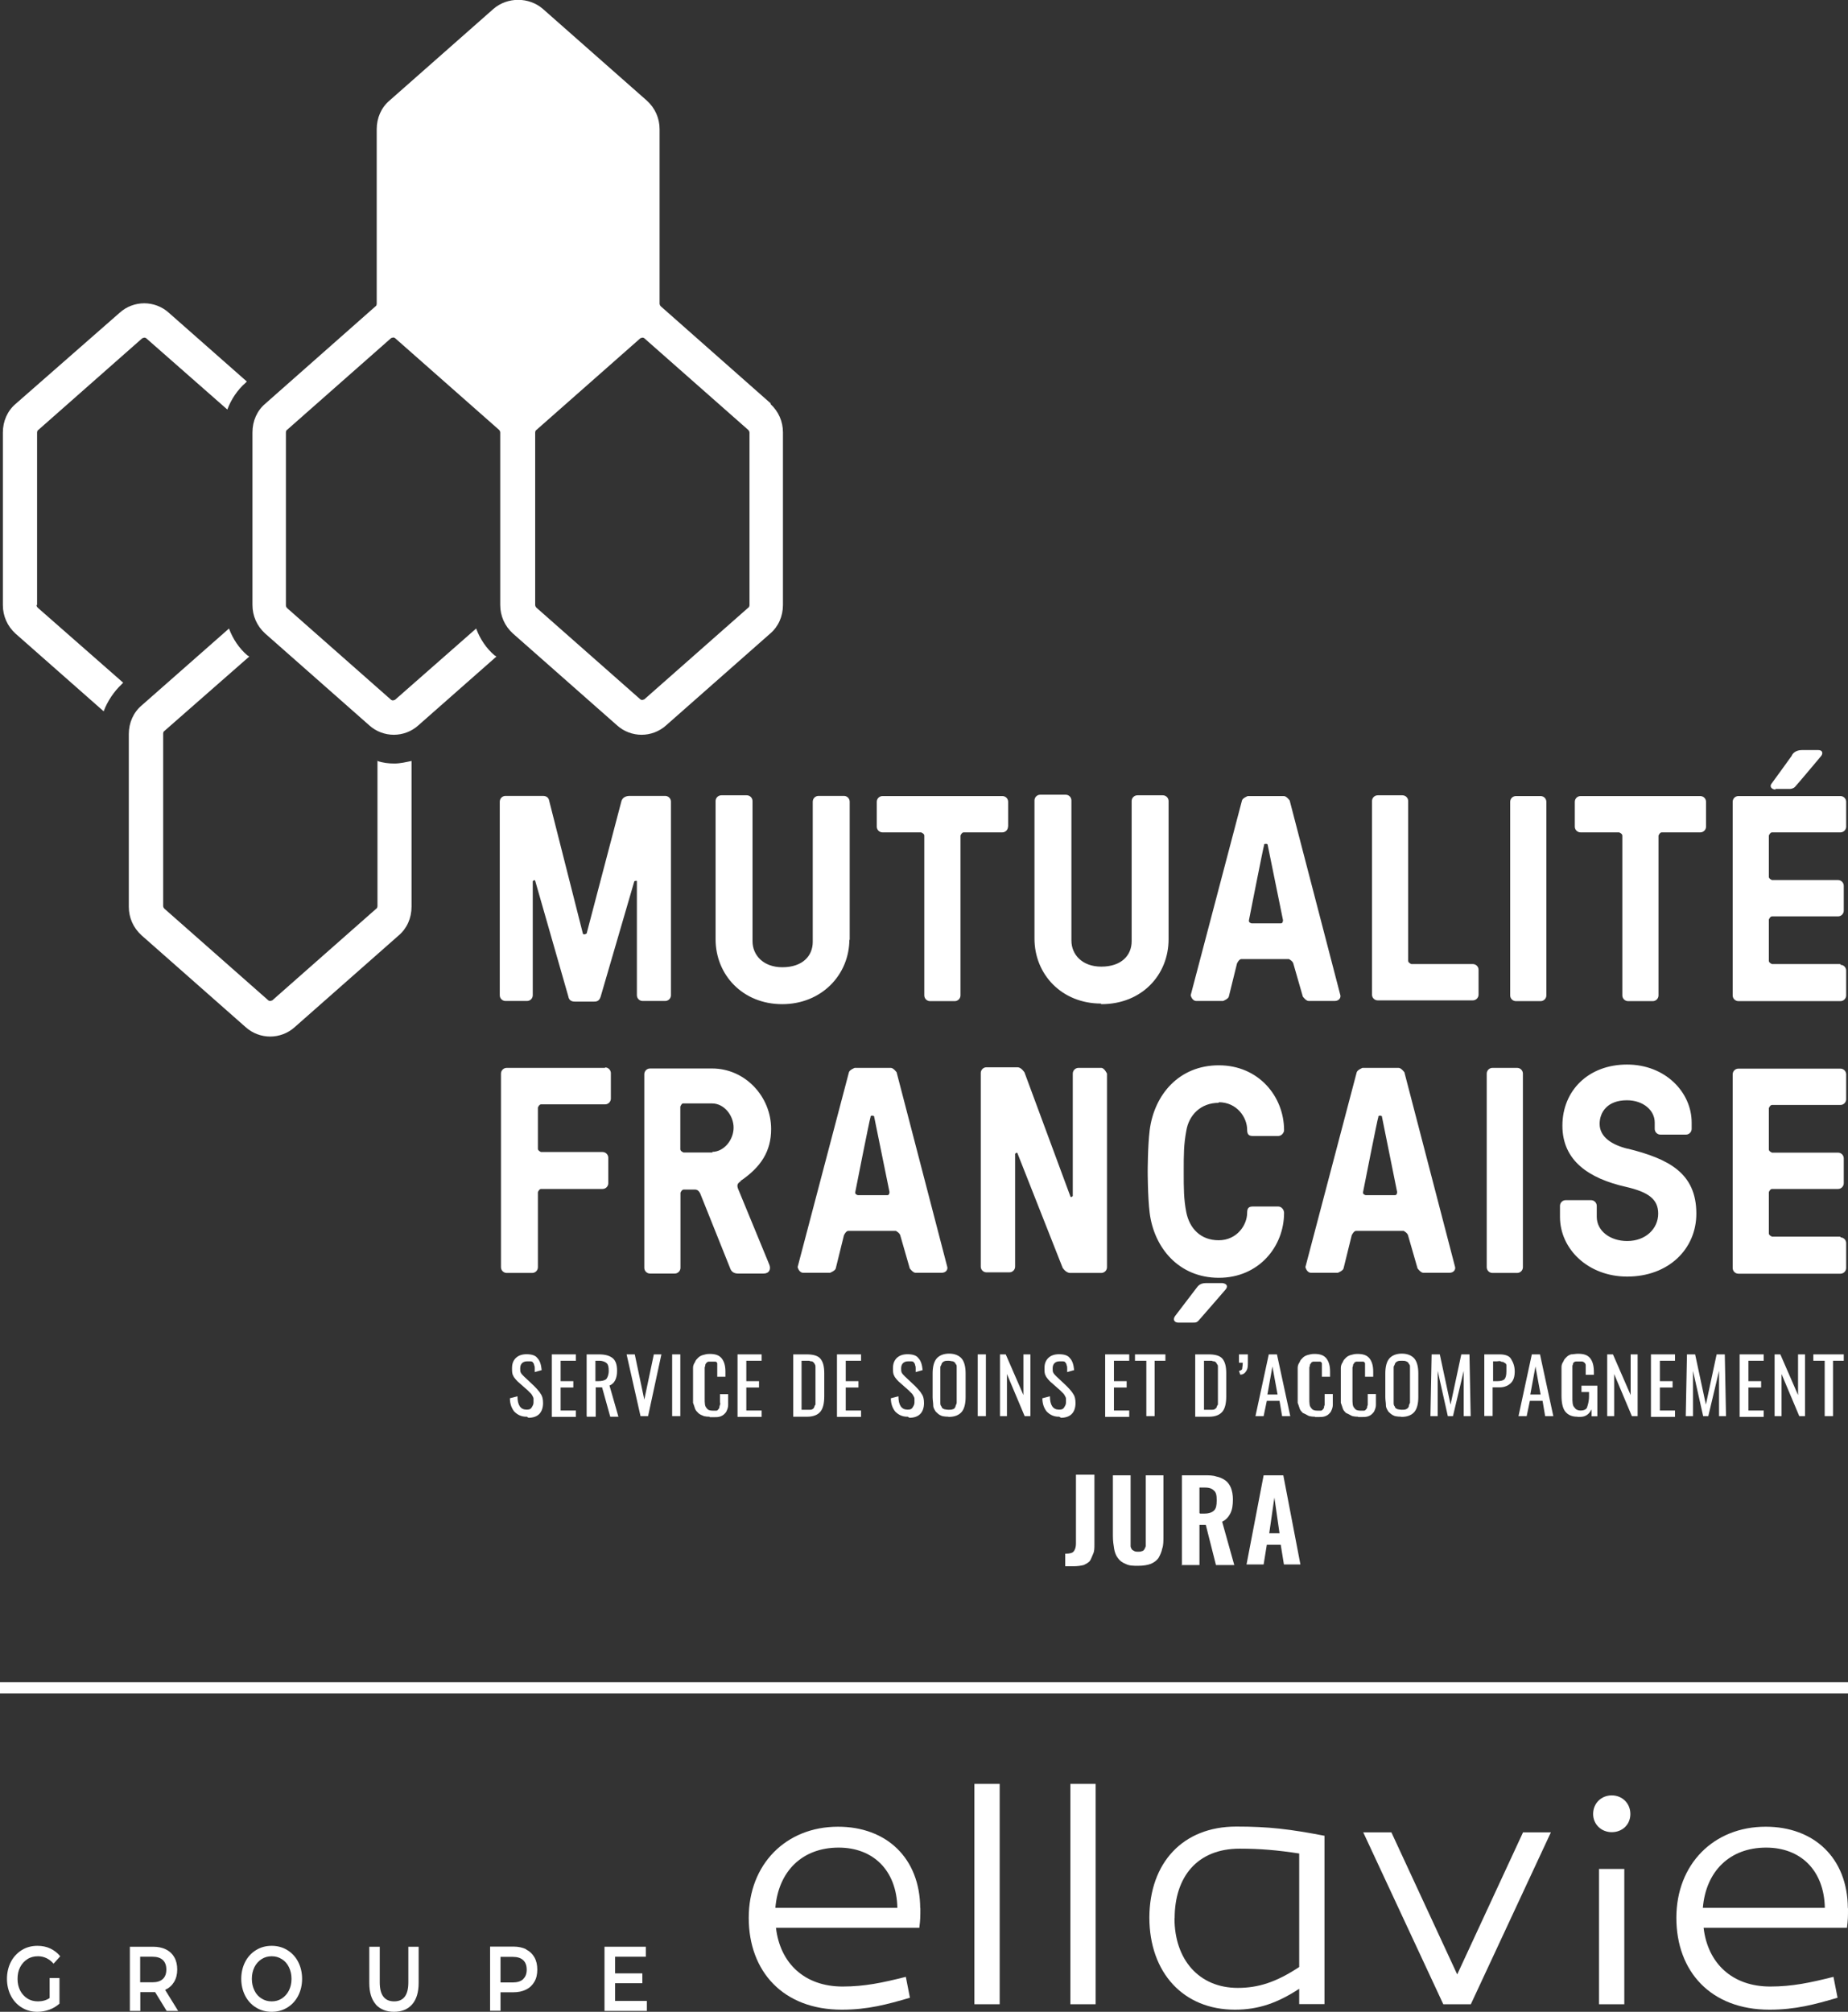 <svg xmlns="http://www.w3.org/2000/svg" id="Calque_1" viewBox="0 0 122.1 132.93" style="&#10;"><rect x="0" y="0" width="122.1" height="132.93" fill="#333333" stroke="none"/><defs><style>.cls-1{fill:#fff;}</style></defs><path class="cls-1" d="M60.81,126.08c0,.57,0,.76-.07,1.3h-9.47c.27,2.34,1.89,3.88,4.4,3.88,1.45,0,2.63-.25,4.18-.64l.27,1.38c-1.5.44-2.78.79-4.5.79-3.88,0-6.15-2.53-6.15-6.07s2.46-6.02,5.9-6.02c3.2,0,5.41,2.07,5.43,5.38ZM51.23,126.06h8.06c-.05-2.48-1.6-3.98-3.88-3.98-2.41,0-3.98,1.57-4.18,3.98Z"/><path class="cls-1" d="M64.38,132.43v-14.56h1.67v14.56h-1.67Z"/><path class="cls-1" d="M70.72,132.43v-14.56h1.67v14.56h-1.67Z"/><path class="cls-1" d="M87.51,121.31v11.11h-1.67v-1.01c-1.43.93-2.68,1.38-4.25,1.38-3.39,0-5.65-2.43-5.65-6.1.02-3.59,2.19-6,5.75-6,2.14,0,3.54.17,5.83.61ZM77.6,126.75c0,2.73,1.62,4.6,4.18,4.6,1.35,0,2.53-.37,4.06-1.38v-7.5c-1.43-.22-2.58-.32-3.93-.32-2.83,0-4.3,1.89-4.3,4.6Z"/><path class="cls-1" d="M90.09,121.07h1.84l4.35,9.39,4.35-9.39h1.84l-5.29,11.36h-1.82l-5.29-11.36Z"/><path class="cls-1" d="M105.26,119.86c0-.71.54-1.23,1.23-1.23s1.23.52,1.23,1.23-.54,1.2-1.23,1.2-1.23-.52-1.23-1.2ZM105.65,132.43v-8.94h1.67v8.94h-1.67Z"/><path class="cls-1" d="M122.1,126.08c0,.57,0,.76-.07,1.3h-9.47c.27,2.34,1.89,3.88,4.4,3.88,1.45,0,2.63-.25,4.18-.64l.27,1.38c-1.5.44-2.78.79-4.5.79-3.88,0-6.15-2.53-6.15-6.07s2.46-6.02,5.9-6.02c3.2,0,5.41,2.07,5.43,5.38ZM112.51,126.06h8.06c-.05-2.48-1.6-3.98-3.88-3.98-2.41,0-3.98,1.57-4.18,3.98Z"/><path class="cls-1" d="M3.27,130.7h.66v1.69c-.19.17-.42.31-.67.4s-.52.14-.79.14c-.38,0-.72-.09-1.03-.28-.31-.19-.55-.45-.72-.78-.17-.33-.26-.71-.26-1.12s.09-.79.26-1.12c.17-.33.42-.59.72-.78.31-.19.65-.28,1.04-.28.31,0,.6.06.85.18s.47.29.65.51l-.44.49c-.28-.32-.63-.49-1.03-.49-.26,0-.5.06-.7.19s-.36.3-.48.53c-.12.23-.17.49-.17.78s.06.54.17.76c.12.23.28.4.48.53.2.13.44.19.7.19.29,0,.55-.07.77-.22v-1.32Z"/><path class="cls-1" d="M11.01,132.87l-.76-1.24s-.08,0-.14,0h-.84v1.24h-.69v-4.24h1.54c.32,0,.61.06.85.18.24.12.42.29.55.52.13.23.19.5.19.81s-.07.59-.21.82c-.14.23-.33.4-.59.52l.86,1.39h-.75ZM10.76,129.51c-.16-.15-.39-.22-.69-.22h-.81v1.69h.81c.3,0,.53-.07.69-.22.16-.15.23-.36.23-.63s-.08-.48-.23-.62Z"/><path class="cls-1" d="M16.92,132.65c-.31-.19-.55-.45-.72-.78-.17-.33-.26-.71-.26-1.12s.09-.79.26-1.12c.17-.33.41-.59.72-.78.31-.19.65-.28,1.03-.28s.72.09,1.03.28c.31.19.55.45.72.78.17.33.26.71.26,1.12s-.09.79-.26,1.12c-.17.33-.41.59-.72.78-.31.19-.65.28-1.03.28s-.72-.09-1.03-.28ZM18.62,132.05c.2-.13.36-.31.47-.53s.17-.48.17-.77-.06-.54-.17-.77c-.11-.23-.27-.41-.47-.53-.2-.13-.42-.19-.67-.19s-.47.06-.67.19-.36.31-.47.53c-.11.23-.17.48-.17.77s.06.54.17.77.27.41.47.53c.2.13.42.19.67.19s.47-.06.67-.19Z"/><path class="cls-1" d="M24.83,132.44c-.29-.33-.43-.8-.43-1.42v-2.39h.69v2.36c0,.83.32,1.25.95,1.25s.94-.42.94-1.25v-2.36h.68v2.39c0,.61-.14,1.09-.43,1.42-.29.33-.69.49-1.2.49s-.92-.17-1.21-.49Z"/><path class="cls-1" d="M34.76,128.81c.24.12.42.29.55.52.13.23.19.5.19.81s-.06.58-.19.8c-.13.23-.31.4-.55.52-.24.12-.52.18-.85.18h-.84v1.22h-.69v-4.24h1.54c.32,0,.61.06.85.18ZM34.57,130.76c.16-.15.23-.35.23-.62s-.08-.48-.23-.62c-.16-.15-.39-.22-.69-.22h-.81v1.69h.81c.3,0,.53-.07.69-.22Z"/><path class="cls-1" d="M42.74,132.21v.66h-2.8v-4.24h2.73v.66h-2.03v1.1h1.8v.65h-1.8v1.17h2.11Z"/><path class="cls-1" d="M50.95,26.68l-7.29-6.44s-.08-.08-.08-.17v-11.53c0-.72-.29-1.39-.84-1.89l-6.87-6.06c-.92-.8-2.35-.8-3.27,0l-6.87,6.06c-.54.46-.84,1.14-.84,1.89v11.53s0,.13-.08.17l-7.29,6.44c-.54.46-.84,1.14-.84,1.89v11.4c0,.72.29,1.39.84,1.89l6.87,6.06c.46.42,1.05.63,1.63.63s1.17-.21,1.63-.63l5.15-4.54-.13-.08c-.54-.46-.96-1.09-1.21-1.77l-5.36,4.71-.13.04s-.08,0-.13-.04l-6.87-6.06s-.08-.08-.08-.17v-11.44s0-.13.08-.17l6.87-6.06.13-.04s.08,0,.13.04l6.87,6.06s.08.08.08.17v11.4c0,.72.29,1.39.84,1.89l6.87,6.06c.46.42,1.05.63,1.63.63s1.17-.21,1.63-.63l6.87-6.06c.54-.46.84-1.14.84-1.89v-11.4c0-.72-.29-1.39-.84-1.89h.04ZM49.52,39.98s0,.13-.08.17l-6.87,6.06-.13.04s-.08,0-.13-.04l-6.87-6.06s-.08-.08-.08-.17v-11.4s0-.13.08-.17l6.87-6.06.13-.04s.08,0,.13.04l6.87,6.06s.08.08.08.17v11.4ZM2.45,39.98v-11.4s0-.13.08-.17l6.87-6.06.13-.04s.08,0,.13.04l5.36,4.71c.25-.67.67-1.3,1.21-1.77l.08-.08-5.15-4.54c-.46-.42-1.05-.63-1.63-.63s-1.17.21-1.63.63l-6.87,6.02c-.54.46-.84,1.14-.84,1.89v11.4c0,.72.29,1.39.84,1.89l5.82,5.13c.25-.67.67-1.3,1.21-1.81l.08-.08-5.65-4.96s-.08-.08-.08-.17h.04ZM24.94,50.24v9.63s0,.13-.08.17l-6.87,6.06-.13.04s-.08,0-.13-.04l-6.87-6.06s-.08-.08-.08-.17v-11.4s0-.13.08-.17l5.61-4.92-.13-.08c-.54-.46-.96-1.09-1.21-1.77l-5.78,5.09c-.54.46-.84,1.14-.84,1.89v11.4c0,.72.29,1.39.84,1.89l6.87,6.06c.46.42,1.05.63,1.63.63s1.17-.21,1.63-.63l6.87-6.06c.54-.46.84-1.14.84-1.89v-9.63c-.38.08-.75.17-1.13.17s-.75-.04-1.13-.17v-.04Z"/><path class="cls-1" d="M43.95,66.14c.21,0,.38-.17.38-.38v-12.79c0-.21-.17-.38-.38-.38h-2.35c-.21,0-.46.08-.54.34l-2.3,8.75s-.21.13-.25,0l-2.22-8.75c-.04-.25-.21-.34-.42-.34h-2.47c-.21,0-.38.17-.38.38v12.79c0,.21.17.38.38.38h1.42c.21,0,.38-.17.38-.38v-7.53s.13-.17.17,0l2.18,7.61c.04.25.21.34.42.34h1.3c.21,0,.34-.08.42-.34l2.22-7.61s.17-.08.17,0v7.53c0,.21.17.38.38.38h1.51ZM56.14,62.1v-9.13c0-.21-.17-.38-.38-.38h-1.68c-.21,0-.38.17-.38.38v9.26c0,.93-.67,1.68-2.01,1.68-1.26,0-1.97-.8-1.97-1.72v-9.26c0-.21-.17-.38-.38-.38h-1.68c-.21,0-.38.17-.38.38v9.13c0,2.36,1.8,4.29,4.4,4.29s4.44-1.94,4.44-4.29v.04ZM72.77,66.35c2.68,0,4.44-1.94,4.44-4.29v-9.13c0-.21-.17-.38-.38-.38h-1.68c-.21,0-.38.17-.38.38v9.26c0,.93-.67,1.68-2.01,1.68-1.26,0-1.97-.8-1.97-1.72v-9.26c0-.21-.17-.38-.38-.38h-1.68c-.21,0-.38.17-.38.38v9.13c0,2.36,1.8,4.29,4.4,4.29v.04ZM66.61,54.62v-1.64c0-.21-.17-.38-.38-.38h-7.92c-.21,0-.38.17-.38.38v1.64c0,.21.17.38.38.38h2.55s.21.08.21.21v10.56c0,.21.17.38.38.38h1.63c.21,0,.38-.17.38-.38v-10.56s.08-.21.21-.21h2.55c.21,0,.38-.17.38-.38ZM112.35,52.6h-7.92c-.21,0-.38.17-.38.38v1.64c0,.21.17.38.38.38h2.55s.21.08.21.21v10.56c0,.21.17.38.38.38h1.63c.21,0,.38-.17.38-.38v-10.56s.08-.21.21-.21h2.55c.21,0,.38-.17.38-.38v-1.64c0-.21-.17-.38-.38-.38ZM88.18,66.14c.29,0,.42-.21.38-.38l-3.35-12.87s-.21-.29-.38-.29h-2.39s-.34.13-.38.29l-3.39,12.87s.08.38.38.38h1.76s.34-.13.38-.29l.54-2.19s.13-.29.29-.29h3.14s.25.13.29.29l.63,2.19s.21.29.38.29h1.72ZM84.62,61.01h-1.93s-.21-.04-.17-.21c0,0,.96-4.88,1-4.96,0-.04,0-.08.08-.08h.08s.08,0,.08.08l1.01,4.96s0,.21-.13.21h-.04ZM97.31,63.7h-4.06s-.21-.08-.21-.21v-10.56c0-.21-.17-.38-.38-.38h-1.63c-.21,0-.38.17-.38.38v12.79c0,.21.17.38.38.38h6.28c.21,0,.38-.17.38-.38v-1.64c0-.21-.17-.38-.38-.38ZM101.79,52.6h-1.63c-.21,0-.38.17-.38.38v12.79c0,.21.17.38.38.38h1.63c.21,0,.38-.17.38-.38v-12.79c0-.21-.17-.38-.38-.38ZM100.24,70.56h-1.63c-.21,0-.38.17-.38.38v12.79c0,.21.17.38.38.38h1.63c.21,0,.38-.17.38-.38v-12.79c0-.21-.17-.38-.38-.38ZM121.6,63.7h-4.52s-.21-.08-.21-.21v-2.73s.08-.21.21-.21h4.36c.21,0,.38-.17.38-.38v-1.64c0-.21-.17-.38-.38-.38h-4.36s-.21-.08-.21-.21v-2.73s.08-.21.21-.21h4.52c.21,0,.38-.17.38-.38v-1.64c0-.21-.17-.38-.38-.38h-6.74c-.21,0-.38.17-.38.38v12.79c0,.21.17.38.38.38h6.74c.21,0,.38-.17.38-.38v-1.64c0-.21-.17-.38-.38-.38v-.04ZM121.6,81.71h-4.52s-.21-.08-.21-.21v-2.73s.08-.21.21-.21h4.36c.21,0,.38-.17.38-.38v-1.64c0-.21-.17-.38-.38-.38h-4.36s-.21-.08-.21-.21v-2.73s.08-.21.21-.21h4.52c.21,0,.38-.17.38-.38v-1.64c0-.21-.17-.38-.38-.38h-6.74c-.21,0-.38.17-.38.38v12.79c0,.21.17.38.38.38h6.74c.21,0,.38-.17.38-.38v-1.64c0-.21-.17-.38-.38-.38v-.04ZM39.97,70.56h-6.49c-.21,0-.38.17-.38.38v12.79c0,.21.17.38.38.38h1.68c.21,0,.38-.17.38-.38v-4.96s.08-.21.21-.21h4.06c.21,0,.38-.17.38-.38v-1.68c0-.21-.17-.38-.38-.38h-4.06s-.21-.08-.21-.21v-2.73s.08-.21.21-.21h4.23c.21,0,.38-.17.38-.38v-1.68c0-.21-.17-.38-.38-.38v.04ZM48.9,78.05c1.38-.93,2.05-1.98,2.05-3.45,0-2.15-1.72-4-3.9-4h-4.1c-.21,0-.38.17-.38.38v12.79c0,.21.17.38.38.38h1.63c.21,0,.38-.17.38-.38v-4.96s.08-.21.21-.21h.75c.21,0,.29.17.34.25l1.97,4.92c.08.25.25.38.54.38h1.68c.38,0,.5-.29.38-.59l-2.01-4.88c-.13-.29-.17-.46.13-.63h-.04ZM47.09,76.15h-1.93s-.21-.08-.21-.21v-2.82s.08-.21.17-.21h1.93c.8,0,1.42.8,1.42,1.6s-.63,1.6-1.42,1.6l.04.04ZM117.29,52.13h.96s.21,0,.34-.13c.13-.13,1.68-1.98,1.68-1.98.21-.21.17-.46-.13-.46h-1.09c-.42,0-.63.25-.67.38,0,0-1.21,1.68-1.34,1.85-.13.17,0,.38.29.38l-.04-.04ZM80.77,84.78h-1.09c-.42,0-.54.21-.67.38-.13.17-1.38,1.81-1.38,1.81-.17.25,0,.42.21.42h1c.17,0,.25,0,.42-.21.29-.34,1.55-1.77,1.72-1.98.17-.21.08-.38-.21-.42ZM80.52,72.83c1.21,0,1.88,1.01,1.88,1.81,0,.34.13.42.38.42h1.68c.21,0,.38-.21.38-.38,0-2.23-1.68-4.29-4.31-4.29s-4.27,1.94-4.57,4.29c-.13,1.05-.13,2.73-.13,2.73,0,0,0,1.68.13,2.73.29,2.31,1.93,4.29,4.57,4.29s4.31-2.06,4.31-4.29c0-.21-.17-.42-.38-.42h-1.68c-.25,0-.38.08-.38.42,0,.8-.67,1.81-1.88,1.81s-1.93-.8-2.14-1.85c-.17-.88-.17-1.56-.17-2.69s0-1.77.17-2.69c.17-1.05.96-1.85,2.14-1.85v-.04ZM72.77,70.56h-1.51c-.21,0-.38.17-.38.38v8.08s-.13.17-.17,0l-3.02-8.16s-.21-.34-.46-.34h-2.05c-.21,0-.38.17-.38.38v12.79c0,.21.17.38.38.38h1.51c.21,0,.38-.17.38-.38v-7.45s.13-.17.17,0l2.97,7.53s.21.34.5.34h2.05c.21,0,.38-.17.38-.38v-12.79s-.17-.38-.38-.38ZM107.53,75.9c-1.01-.25-1.84-.76-1.84-1.64,0-.76.5-1.56,1.8-1.56,1.09,0,1.84.67,1.84,1.47v.42c0,.21.17.38.38.38h1.68c.21,0,.38-.17.38-.38v-.42c0-1.98-1.72-3.83-4.27-3.83s-4.27,1.72-4.27,4.04,1.76,3.49,4.19,4.04c1.47.34,2.14.8,2.14,1.77s-.8,1.81-2.05,1.81c-1.13,0-2.01-.67-2.01-1.6v-.72c0-.21-.17-.38-.38-.38h-1.67c-.21,0-.38.17-.38.38v.72c0,2.15,1.88,3.95,4.44,3.95,2.72,0,4.57-1.81,4.57-4.16,0-2.69-1.84-3.62-4.52-4.29ZM59.24,70.85s-.21-.29-.38-.29h-2.39s-.34.13-.38.29l-3.39,12.87s.08.38.38.38h1.76s.34-.13.38-.29l.54-2.19s.13-.29.29-.29h3.14s.25.13.29.29l.63,2.19s.21.29.38.29h1.72c.29,0,.42-.21.38-.38l-3.35-12.87ZM58.61,78.97h-1.93s-.21-.04-.17-.21c0,0,.96-4.88,1.01-4.96,0-.04,0-.08.08-.08h.08s.08,0,.08.08l1.01,4.96s0,.21-.13.21h-.04ZM92.79,70.85s-.21-.29-.38-.29h-2.39s-.33.13-.38.29l-3.39,12.87s.08.38.38.38h1.76s.34-.13.38-.29l.54-2.19s.13-.29.29-.29h3.14s.25.13.29.29l.63,2.19s.21.29.38.29h1.72c.29,0,.42-.21.38-.38l-3.35-12.87ZM92.16,78.97h-1.93s-.21-.04-.17-.21c0,0,.96-4.88,1.01-4.96,0-.04,0-.08.08-.08h.08s.08,0,.08.08l1,4.96s0,.21-.13.21h-.04Z"/><path class="cls-1" d="M34.78,93.61c-.34,0-.59-.13-.8-.34-.17-.21-.29-.5-.29-.88l.5-.13c0,.59.21.88.59.88.13,0,.25,0,.34-.13.08-.13.13-.21.13-.34v-.25c0-.08-.04-.13-.08-.21-.04-.08-.08-.13-.13-.17-.04-.04-.08-.08-.17-.17l-.67-.59s-.25-.25-.29-.38c-.08-.13-.08-.29-.08-.5,0-.29.08-.5.25-.67s.42-.25.71-.25c.34,0,.59.08.71.25.17.17.25.42.29.8l-.46.13v-.25c0-.08,0-.13-.04-.21,0-.08-.04-.13-.08-.17,0-.04-.08-.08-.17-.08h-.21c-.29,0-.46.17-.46.46,0,.13,0,.21.04.29.04.08.13.17.21.25l.67.63s.34.34.42.5c.13.17.17.38.17.63,0,.29-.08.55-.25.72-.17.17-.42.25-.71.25l-.13-.08Z"/><path class="cls-1" d="M36.46,93.57v-4.08h1.59v.42h-1.01v1.35h.84v.42h-.84v1.52h1.01v.42h-1.59v-.04Z"/><path class="cls-1" d="M38.76,93.57v-4.08h.8c.42,0,.71.08.92.25.21.17.29.46.29.84,0,.5-.17.84-.5.97l.59,2.06h-.54l-.54-1.94h-.42v1.94h-.59v-.04ZM39.3,91.26h.21c.25,0,.42-.04.54-.13.08-.08.17-.29.17-.55s-.04-.42-.13-.5c-.08-.08-.25-.17-.5-.17h-.25v1.35h-.04Z"/><path class="cls-1" d="M42.32,93.57l-.92-4.08h.54l.63,2.99.63-2.99h.5l-.88,4.08h-.5Z"/><path class="cls-1" d="M44.41,93.57v-4.08h.54v4.08h-.54Z"/><path class="cls-1" d="M46.88,93.61s-.34,0-.46-.08c-.13-.04-.25-.13-.29-.17-.08-.08-.17-.17-.21-.29-.04-.13-.08-.25-.13-.38v-2.31c0-.13.04-.25.13-.38.04-.13.13-.21.21-.29.08-.08.17-.13.29-.17.13-.04.29-.08.46-.08.38,0,.63.08.8.29.17.21.25.5.25.88v.34h-.54v-.88s0-.04-.04-.08c0,0-.04-.04-.08-.04h-.46s-.13.04-.13.08c0,0-.08.08-.08.13s0,.08-.04.17v2.06c0,.29,0,.51.13.63.08.13.21.17.42.17h.21q.08,0,.13-.08s.08-.08.08-.13c0,0,0-.08.04-.17.04-.08,0-.13,0-.21v-.5h.54v.72c0,.13-.04.25-.08.34-.04.13-.13.21-.17.25-.08.08-.17.13-.29.17-.13.04-.25.04-.42.04h-.25Z"/><path class="cls-1" d="M48.73,93.57v-4.08h1.59v.42h-1.01v1.35h.84v.42h-.84v1.52h1.01v.42h-1.59v-.04Z"/><path class="cls-1" d="M52.41,93.57v-4.08h.88c.42,0,.75.08.92.29.17.21.25.5.25.97v1.51c0,.46-.08.8-.25,1.01-.17.21-.46.34-.88.34h-.92v-.04ZM52.96,93.15h.54c.08,0,.13,0,.17-.04.04,0,.08-.04.13-.13,0-.04.04-.13.08-.17v-2.48c0-.08,0-.13-.04-.17,0-.04-.04-.08-.08-.13-.04-.04-.08-.08-.13-.08s-.08,0-.17-.04h-.5v3.24Z"/><path class="cls-1" d="M55.3,93.57v-4.08h1.59v.42h-1.01v1.35h.84v.42h-.84v1.52h1.01v.42h-1.59v-.04Z"/><path class="cls-1" d="M59.95,93.61c-.34,0-.59-.13-.8-.34-.17-.21-.29-.5-.29-.88l.5-.13c0,.59.21.88.59.88.13,0,.25,0,.34-.13.08-.13.13-.21.13-.34v-.25c0-.08-.04-.13-.08-.21-.04-.08-.08-.13-.13-.17s-.08-.08-.17-.17l-.67-.59s-.25-.25-.29-.38c-.08-.13-.08-.29-.08-.5,0-.29.08-.5.25-.67s.42-.25.71-.25c.34,0,.59.08.71.25.17.17.25.42.29.8l-.46.13v-.25c0-.08,0-.13-.04-.21,0-.08-.04-.13-.08-.17,0-.04-.08-.08-.17-.08h-.21c-.29,0-.46.17-.46.46,0,.13,0,.21.04.29.04.08.13.17.21.25l.67.63s.34.34.42.5c.13.17.17.38.17.63,0,.29-.08.55-.25.72-.17.17-.42.25-.71.25l-.13-.08Z"/><path class="cls-1" d="M62.67,93.61s-.38,0-.5-.08c-.13-.04-.25-.17-.34-.25-.08-.13-.17-.25-.17-.42s-.04-.34-.04-.55v-1.56c0-.42.08-.76.25-.97.17-.21.46-.34.84-.34s.67.13.84.34c.17.21.25.55.25.97v1.56c0,.42-.08.76-.25.97-.17.21-.46.34-.84.34h-.04ZM62.38,93.11s.17.04.29.04.21,0,.29-.04c.08,0,.13-.08.17-.17,0-.08.08-.17.08-.25v-2.36c0-.08,0-.17-.08-.21,0-.08-.08-.13-.17-.17-.08,0-.17-.04-.29-.04s-.21,0-.29.04c-.08.04-.13.08-.17.17,0,.08-.08.13-.08.21v2.36c0,.08,0,.17.08.25,0,.08.08.13.17.17Z"/><path class="cls-1" d="M64.6,93.57v-4.08h.54v4.08h-.54Z"/><path class="cls-1" d="M66.07,93.57v-4.08h.38l1.17,2.69v-2.69h.46v4.08h-.38l-1.17-2.78v2.78h-.46Z"/><path class="cls-1" d="M69.96,93.61c-.34,0-.59-.13-.8-.34-.17-.21-.29-.5-.29-.88l.5-.13c0,.59.21.88.59.88.13,0,.25,0,.34-.13.08-.13.13-.21.13-.34v-.25c0-.08-.04-.13-.08-.21-.04-.08-.08-.13-.13-.17-.04-.04-.08-.08-.17-.17l-.67-.59s-.25-.25-.29-.38c-.08-.13-.08-.29-.08-.5,0-.29.08-.5.25-.67.17-.17.42-.25.71-.25.34,0,.59.08.71.25.17.17.25.42.29.8l-.46.13v-.25c0-.08,0-.13-.04-.21,0-.08-.04-.13-.08-.17,0-.04-.08-.08-.17-.08h-.21c-.29,0-.46.17-.46.46,0,.13,0,.21.04.29.04.08.13.17.21.25l.67.63s.34.34.42.5c.13.17.17.38.17.63,0,.29-.08.55-.25.72s-.42.25-.71.25l-.13-.08Z"/><path class="cls-1" d="M73.02,93.57v-4.08h1.59v.42h-1.01v1.35h.84v.42h-.84v1.52h1.01v.42h-1.59v-.04Z"/><path class="cls-1" d="M75.74,93.57v-3.66h-.75v-.42h2.01v.42h-.71v3.66h-.54Z"/><path class="cls-1" d="M78.97,93.57v-4.08h.88c.42,0,.75.08.92.29.17.21.25.5.25.97v1.51c0,.46-.08.8-.25,1.01-.17.21-.46.34-.88.34h-.92v-.04ZM79.55,93.15h.54s.13,0,.17-.04c0,0,.08-.04.13-.13,0-.04.04-.13.08-.17v-2.48c0-.08,0-.13-.04-.17-.04-.04-.04-.08-.08-.13,0,0-.08-.08-.13-.08s-.08,0-.17-.04h-.5v3.24Z"/><path class="cls-1" d="M81.94,90.8l-.08-.21s.17-.04.21-.13c0-.08.04-.21.04-.42h-.25v-.55h.59v.5c0,.25,0,.46-.13.63-.08.13-.21.21-.38.21v-.04Z"/><path class="cls-1" d="M82.95,93.57l.88-4.08h.54l.88,4.08h-.54l-.17-1.01h-.84l-.21,1.01h-.54ZM83.74,92.14h.67l-.34-1.85-.33,1.85Z"/><path class="cls-1" d="M86.88,93.61s-.34,0-.46-.08c-.13-.08-.25-.13-.34-.17-.08-.08-.17-.17-.21-.29-.04-.13-.08-.25-.13-.38v-2.31c0-.13.04-.25.13-.38.04-.13.13-.21.21-.29.08-.08.17-.13.29-.17.13-.04.29-.08.46-.08.38,0,.63.08.8.29.17.21.25.5.25.88v.34h-.54v-.88s0-.04-.04-.08c0,0-.04-.04-.08-.04h-.46s-.13.04-.13.08-.08.08-.08.13,0,.08-.04.17v2.06c0,.29,0,.51.13.63.08.13.21.17.42.17h.21s.08,0,.13-.08c0,0,.08-.08.08-.13s0-.08.04-.17v-.72h.54v.72c0,.13-.04.25-.08.34-.04.13-.13.21-.17.25-.08.08-.17.13-.29.17-.13.04-.25.04-.42.04h-.21Z"/><path class="cls-1" d="M89.73,93.61s-.34,0-.46-.08c-.13-.08-.25-.13-.34-.17-.08-.08-.17-.17-.21-.29-.04-.13-.08-.25-.13-.38v-2.31c0-.13.04-.25.13-.38.04-.13.13-.21.21-.29.08-.08.17-.13.29-.17.13-.04.29-.08.46-.08.38,0,.63.08.8.29.17.21.25.5.25.88v.34h-.54v-.88s0-.04-.04-.08c0,0-.04-.04-.08-.04h-.46s-.13.04-.13.08-.08.08-.08.13,0,.08-.04.17v2.06c0,.29,0,.51.13.63.08.13.21.17.42.17h.21s.08,0,.13-.08c0,0,.08-.08.08-.13s0-.08.04-.17v-.72h.54v.72c0,.13-.04.25-.08.34-.04.13-.13.21-.17.25-.08.08-.17.13-.29.17-.13.04-.25.04-.42.04h-.21Z"/><path class="cls-1" d="M92.58,93.61s-.38,0-.5-.08c-.13-.04-.25-.17-.34-.25-.08-.13-.17-.25-.17-.42s-.04-.34-.04-.55v-1.56c0-.42.08-.76.25-.97.17-.21.46-.34.84-.34s.67.13.84.34c.17.21.25.55.25.97v1.56c0,.42-.08.76-.25.97-.17.21-.46.34-.84.34h-.04ZM92.33,93.11s.17.04.29.04.21,0,.29-.04c.08-.04.13-.08.17-.17,0-.08.04-.17.08-.25v-2.36c0-.08,0-.17-.08-.21,0-.08-.08-.13-.17-.17-.08-.04-.17-.04-.29-.04s-.21,0-.29.04c-.08.04-.13.08-.17.17,0,.08-.08.13-.08.21v2.36c0,.08,0,.17.08.25,0,.08.08.13.17.17Z"/><path class="cls-1" d="M94.51,93.57l.08-4.08h.54l.71,3.32.71-3.32h.54l.08,4.08h-.46v-2.99l-.71,2.99h-.34l-.67-2.99v2.99h-.5Z"/><path class="cls-1" d="M98.07,93.57v-4.08h1.01c.33,0,.63.08.75.29.13.21.25.46.25.84,0,.34-.08.59-.25.76-.17.17-.42.29-.75.29h-.46v1.89h-.54ZM98.65,91.26h.25c.25,0,.42-.04.5-.13.08-.08.13-.25.13-.51v-.42s0-.08-.08-.13q-.08-.04-.13-.08s-.13,0-.17-.04c-.04-.04-.17,0-.25,0h-.25v1.35-.04Z"/><path class="cls-1" d="M100.33,93.57l.88-4.08h.54l.88,4.08h-.54l-.17-1.01h-.84l-.21,1.01h-.54ZM101.12,92.14h.67l-.34-1.85-.34,1.85Z"/><path class="cls-1" d="M104.22,93.61c-.38,0-.63-.13-.8-.34-.17-.21-.25-.59-.25-1.05v-1.89c0-.13.04-.25.13-.38.04-.13.13-.21.21-.29.08-.08.17-.13.29-.17.13,0,.29-.04.46-.04.38,0,.63.08.8.29.17.21.25.5.25.93v.17h-.54v-.63c0-.08-.04-.13-.08-.17,0,0-.08-.08-.17-.08h-.38s-.08,0-.13.04c0,0-.08.04-.08.13,0,.04-.04.08-.04.13v2.06c0,.29,0,.55.13.67.08.13.21.21.42.21s.38-.08.42-.21c.04-.13.13-.38.13-.72v-.29h-.5v-.42h1.05v2.02h-.38v-.46c-.17.34-.42.5-.75.5h-.17Z"/><path class="cls-1" d="M106.19,93.57v-4.08h.38l1.17,2.69v-2.69h.46v4.08h-.38l-1.17-2.78v2.78h-.46Z"/><path class="cls-1" d="M109.08,93.57v-4.08h1.59v.42h-1v1.35h.84v.42h-.84v1.52h1v.42h-1.59v-.04Z"/><path class="cls-1" d="M111.38,93.57l.08-4.08h.54l.71,3.32.71-3.32h.54l.08,4.08h-.46v-2.99l-.71,2.99h-.34l-.67-2.99v2.99h-.5Z"/><path class="cls-1" d="M114.94,93.57v-4.08h1.59v.42h-1.01v1.35h.84v.42h-.84v1.52h1.01v.42h-1.59v-.04Z"/><path class="cls-1" d="M117.25,93.57v-4.08h.38l1.17,2.69v-2.69h.46v4.08h-.38l-1.17-2.78v2.78h-.46Z"/><path class="cls-1" d="M120.56,93.57v-3.66h-.75v-.42h2.01v.42h-.71v3.66h-.59.04Z"/><path class="cls-1" d="M70.38,103.5v-.84c.29,0,.46-.04.54-.13.08-.08.17-.25.17-.55v-4.54h1.22v4.59c0,.25,0,.46-.08.63-.08.17-.13.34-.21.46s-.25.21-.42.29c-.17.04-.38.08-.67.08h-.59.04Z"/><path class="cls-1" d="M75.2,103.46c-.34,0-.59,0-.84-.13-.21-.08-.38-.21-.5-.38-.13-.17-.21-.38-.25-.63-.04-.25-.08-.5-.08-.84v-4h1.17v4.67c0,.08.04.17.08.21,0,.04.08.08.17.13.08.04.17.04.25.04s.17,0,.25-.04c.08,0,.13-.08.17-.13,0-.04.08-.13.08-.21v-4.67h1.17v4c0,.34,0,.63-.08.84-.04.21-.13.42-.25.63-.13.17-.29.29-.5.38-.21.08-.5.13-.84.13Z"/><path class="cls-1" d="M78.09,103.37v-5.89h1.47c.29,0,.59,0,.8.08.21.04.42.13.59.25s.29.29.38.5c.08.21.13.46.13.76,0,.38-.04.67-.17.93-.13.25-.29.42-.54.55l.8,2.86h-1.21l-.67-2.65h-.42v2.65h-1.21l.08-.04ZM79.3,100.01h.29c.29,0,.5-.08.63-.21.13-.13.17-.34.17-.67s-.04-.51-.17-.63c-.13-.13-.29-.21-.59-.21h-.38v1.68l.04.04Z"/><path class="cls-1" d="M82.36,103.37l1.13-5.89h1.3l1.13,5.89h-1.09l-.21-1.3h-.92l-.21,1.3h-1.13ZM83.83,101.31h.71l-.34-2.36-.34,2.36h-.04Z"/><rect class="cls-1" y="111.15" width="122.1" height=".75"/></svg>